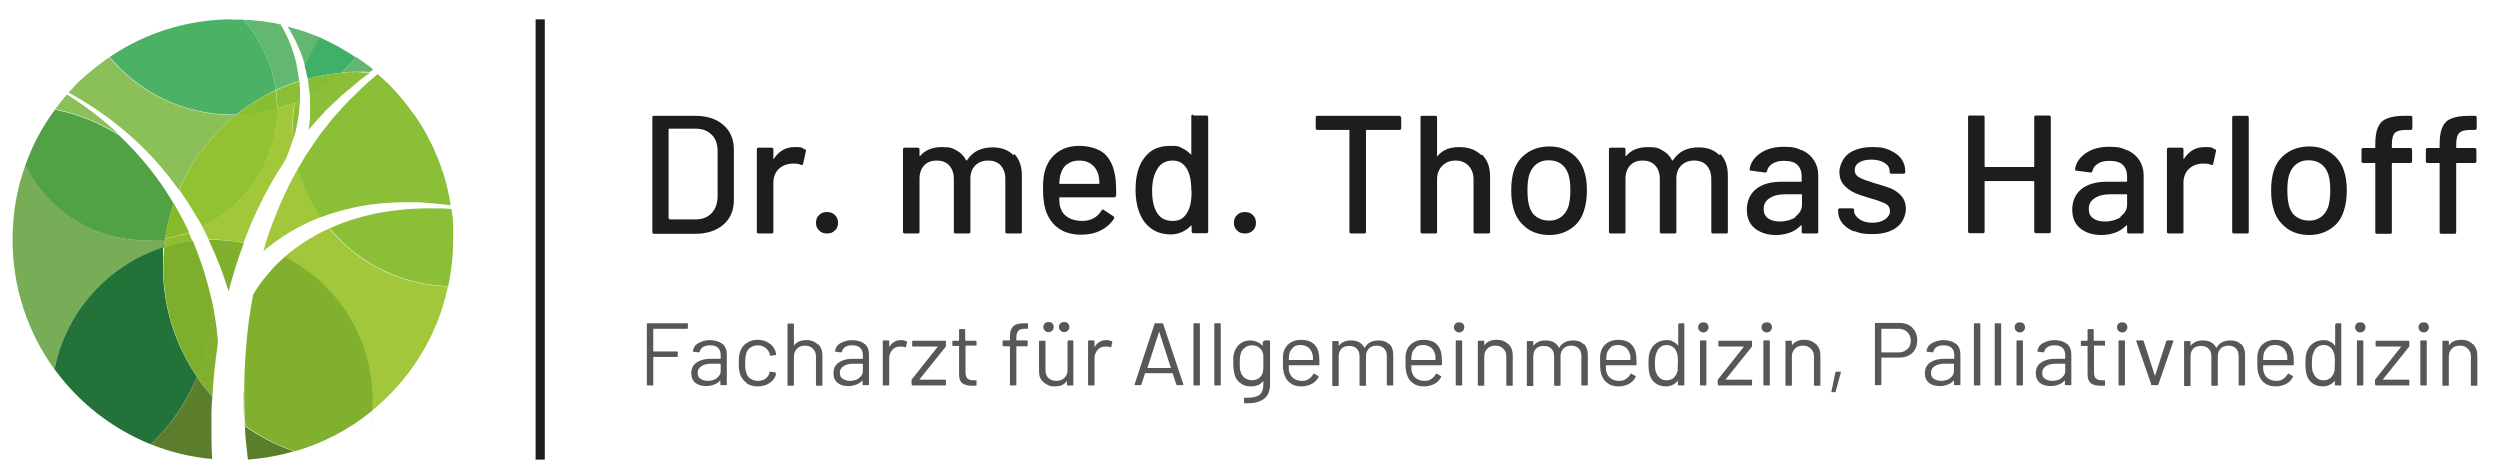 <?xml version="1.0" encoding="UTF-8"?>
<svg id="Ebene_1" xmlns="http://www.w3.org/2000/svg" version="1.1" xmlns:xlink="http://www.w3.org/1999/xlink" viewBox="0 0 815.9 155.5">
  <!-- Generator: Adobe Illustrator 29.1.0, SVG Export Plug-In . SVG Version: 2.1.0 Build 142)  -->
  <defs>
    <style>
      .st0 {
        stroke: #1d1d1b;
        stroke-width: 3px;
      }

      .st0, .st1 {
        fill: none;
      }

      .st2 {
        fill: #8ebd31;
      }

      .st3 {
        fill: #76bf89;
      }

      .st4 {
        fill: #8cbf38;
      }

      .st5 {
        fill: #a8d092;
      }

      .st6 {
        fill: #50a244;
      }

      .st7 {
        fill: #4bb164;
      }

      .st8 {
        fill: #1d1d1b;
      }

      .st9 {
        fill: #63b770;
      }

      .st10 {
        fill: #40af68;
      }

      .st11 {
        fill: #a2c73b;
      }

      .st12 {
        fill: #89be33;
      }

      .st13 {
        fill: #7daf2d;
      }

      .st14 {
        fill: #86bd34;
      }

      .st15 {
        fill: #77ad56;
      }

      .st16 {
        fill: #5c7d2c;
      }

      .st17 {
        fill: #575756;
      }

      .st18 {
        fill: #86ba2b;
      }

      .st19 {
        fill: #92c131;
      }

      .st20 {
        fill: #80b02e;
      }

      .st21 {
        fill: #8bc059;
      }

      .st22 {
        fill: #237239;
      }

      .st23 {
        clip-path: url(#clippath);
      }
    </style>
    <clipPath id="clippath">
      <rect class="st1" x="4.1" y="6.3" width="806.5" height="143.7"/>
    </clipPath>
  </defs>
  <g class="st23">
    <g>
      <path class="st8" d="M212.9,75.7v-37.4c0-.4.2-.5.6-.5h13.4c3.9,0,6.9,1,9.2,3,2.3,2,3.4,4.7,3.4,8v16.5c0,3.3-1.1,6-3.4,8-2.3,2-5.4,3-9.2,3h-13.4c-.4,0-.6-.2-.6-.5ZM218.4,71.6h8.7c2.1,0,3.9-.7,5.1-2,1.3-1.3,1.9-3.1,2-5.3v-15c0-2.2-.6-4-1.9-5.3-1.3-1.3-3-2-5.2-2h-8.7c-.1,0-.2,0-.2.2v28.9c0,.1,0,.2.2.2Z"/>
      <path class="st8" d="M262.7,48.7c.3.1.4.3.3.7l-.9,4.1c0,.3-.3.4-.7.3-.6-.3-1.4-.4-2.2-.4h-.8c-1.7.1-3.2.7-4.3,1.8-1.1,1.1-1.7,2.6-1.7,4.4v16.1c0,.4-.2.5-.6.5h-4.2c-.4,0-.6-.2-.6-.5v-26.9c0-.4.2-.6.6-.6h4.2c.4,0,.6.2.6.6v2.9c0,.1,0,.2,0,.2,0,0,.1,0,.1,0,1.7-2.6,3.9-3.9,6.8-3.9s2.3.2,3.2.7Z"/>
      <path class="st8" d="M267.3,75.2c-.7-.7-1-1.5-1-2.5s.3-1.9,1-2.5c.7-.7,1.5-1,2.6-1s1.9.3,2.6,1c.7.7,1,1.5,1,2.5s-.3,1.9-1,2.5c-.7.7-1.5,1-2.6,1s-1.9-.3-2.6-1Z"/>
      <path class="st8" d="M331.1,50.3c1.6,1.7,2.4,4,2.4,7v18.4c0,.4-.2.5-.6.5h-4.2c-.4,0-.6-.2-.6-.5v-17.3c0-1.8-.5-3.3-1.5-4.4-1-1.1-2.4-1.6-4.1-1.6s-3.1.5-4.2,1.6c-1.1,1.1-1.6,2.5-1.6,4.3v17.4c0,.4-.2.5-.6.5h-4.2c-.4,0-.6-.2-.6-.5v-17.3c0-1.8-.5-3.3-1.5-4.4-1-1.1-2.4-1.6-4.1-1.6s-3.1.5-4.1,1.6c-1,1.1-1.5,2.5-1.5,4.3v17.4c0,.4-.2.5-.6.5h-4.2c-.4,0-.6-.2-.6-.5v-26.9c0-.4.2-.6.6-.6h4.2c.4,0,.6.2.6.6v1.9c0,0,0,.1,0,.2,0,0,.1,0,.2,0,1.6-1.9,4-2.9,7.1-2.9s3.5.4,4.8,1.1c1.3.7,2.4,1.8,3.1,3.2.1.1.2.1.3,0,.9-1.4,2.1-2.5,3.5-3.2,1.5-.7,3.1-1,4.9-1,2.8,0,5,.8,6.7,2.5Z"/>
      <path class="st8" d="M364.2,63.8c0,.4-.2.6-.6.6h-17.7c-.1,0-.2,0-.2.2,0,1.2.1,2.2.3,2.9.4,1.5,1.2,2.6,2.5,3.4,1.2.8,2.8,1.2,4.7,1.2,2.7,0,4.9-1.1,6.3-3.4.2-.4.4-.4.7-.2l3.2,2.1c.3.2.3.5.2.7-1,1.6-2.5,3-4.4,3.9-1.9,1-4.1,1.4-6.5,1.4s-5-.6-6.8-1.8c-1.9-1.2-3.2-2.8-4.2-5-.9-2.2-1.3-4.8-1.3-7.9s.2-4.7.6-6.1c.7-2.5,2-4.5,4-6,2-1.5,4.4-2.2,7.3-2.2s6.5.9,8.4,2.8c1.9,1.9,3,4.6,3.4,8.2.1,1.5.2,3.2.2,5.1ZM348.3,53.5c-1,.8-1.7,1.8-2.1,3.2-.3.8-.4,1.8-.5,3.1,0,.1,0,.2.2.2h12.7c.1,0,.2,0,.2-.2,0-1.2-.2-2.1-.3-2.7-.4-1.4-1.1-2.6-2.2-3.4-1.1-.9-2.5-1.3-4.1-1.3s-2.9.4-3.9,1.2Z"/>
      <path class="st8" d="M389.5,37.7h4.2c.4,0,.6.2.6.5v37.4c0,.4-.2.5-.6.5h-4.2c-.4,0-.6-.2-.6-.5v-1.8c0,0,0-.1,0-.2,0,0-.1,0-.2,0-.8.9-1.8,1.6-2.9,2.1s-2.3.8-3.6.8c-2.7,0-4.9-.7-6.6-2-1.8-1.3-3-3.1-3.9-5.5-.7-1.9-1.1-4.3-1.1-7s.3-4.8.9-6.7c.8-2.4,2.1-4.3,3.8-5.7,1.8-1.4,4.1-2,6.8-2s2.5.2,3.6.7c1.1.5,2.1,1.2,2.9,2.1,0,0,.1,0,.2,0,0,0,0,0,0-.2v-12.3c0-.4.2-.5.6-.5ZM388.8,62.2c0-3.1-.5-5.4-1.4-7-1.1-1.9-2.6-2.8-4.7-2.8s-3.9.9-4.9,2.6c-1.2,1.8-1.8,4.3-1.8,7.3s.5,5.1,1.4,6.8c1.1,2,2.8,3,5.3,3s3.8-1,4.9-3c.9-1.5,1.3-3.8,1.3-6.9Z"/>
      <path class="st8" d="M403.7,75.2c-.7-.7-1-1.5-1-2.5s.3-1.9,1-2.5c.7-.7,1.5-1,2.6-1s1.9.3,2.6,1c.7.7,1,1.5,1,2.5s-.3,1.9-1,2.5c-.7.7-1.5,1-2.6,1s-1.9-.3-2.6-1Z"/>
      <path class="st8" d="M457.3,38.3v3.5c0,.4-.2.6-.6.6h-10.7c-.1,0-.2,0-.2.2v33.1c0,.4-.2.5-.6.5h-4.2c-.4,0-.6-.2-.6-.5v-33.1c0-.1,0-.2-.2-.2h-10.2c-.4,0-.6-.2-.6-.6v-3.5c0-.4.2-.5.6-.5h26.6c.4,0,.6.2.6.5Z"/>
      <path class="st8" d="M483.6,50.4c1.8,1.7,2.7,4.1,2.7,7.1v18.2c0,.4-.2.5-.6.5h-4.2c-.4,0-.6-.2-.6-.5v-17.1c0-1.8-.5-3.3-1.6-4.5-1.1-1.1-2.5-1.7-4.3-1.7s-3.2.6-4.3,1.7c-1.1,1.1-1.7,2.6-1.7,4.4v17.2c0,.4-.2.5-.6.5h-4.2c-.4,0-.6-.2-.6-.5v-37.4c0-.4.2-.5.6-.5h4.2c.4,0,.6.2.6.5v12.5c0,0,0,.1,0,.2,0,0,.1,0,.1,0,1.6-2,3.9-3,7.1-3s5.4.9,7.2,2.6Z"/>
      <path class="st8" d="M498.5,74.6c-2-1.4-3.5-3.3-4.3-5.7-.7-2-1-4.2-1-6.7s.3-4.8.9-6.6c.8-2.4,2.2-4.3,4.3-5.7,2-1.4,4.5-2.1,7.3-2.1s5,.7,7,2.1c2,1.4,3.4,3.3,4.2,5.6.7,1.9,1,4.1,1,6.6s-.3,4.8-1,6.8c-.8,2.5-2.2,4.4-4.2,5.7-2,1.4-4.4,2.1-7.1,2.1s-5.1-.7-7.2-2.1ZM509.5,70.8c1.1-.8,1.9-2,2.4-3.5.4-1.4.6-3.1.6-5.2s-.2-3.8-.6-5.1c-.5-1.5-1.3-2.7-2.4-3.5-1.1-.8-2.5-1.2-4.1-1.2s-2.8.4-3.9,1.2c-1.1.8-1.9,2-2.4,3.5-.4,1.3-.6,3-.6,5.1s.2,3.9.6,5.2c.4,1.5,1.2,2.7,2.4,3.5,1.1.8,2.5,1.2,4.1,1.2s2.8-.4,3.9-1.2Z"/>
      <path class="st8" d="M561.5,50.3c1.6,1.7,2.4,4,2.4,7v18.4c0,.4-.2.5-.6.5h-4.2c-.4,0-.6-.2-.6-.5v-17.3c0-1.8-.5-3.3-1.5-4.4-1-1.1-2.4-1.6-4.1-1.6s-3.1.5-4.2,1.6c-1.1,1.1-1.6,2.5-1.6,4.3v17.4c0,.4-.2.5-.6.5h-4.2c-.4,0-.6-.2-.6-.5v-17.3c0-1.8-.5-3.3-1.5-4.4-1-1.1-2.4-1.6-4.1-1.6s-3.1.5-4.1,1.6c-1,1.1-1.5,2.5-1.5,4.3v17.4c0,.4-.2.5-.6.5h-4.2c-.4,0-.6-.2-.6-.5v-26.9c0-.4.2-.6.6-.6h4.2c.4,0,.6.2.6.6v1.9c0,0,0,.1,0,.2,0,0,.1,0,.2,0,1.6-1.9,4-2.9,7.1-2.9s3.5.4,4.8,1.1c1.3.7,2.4,1.8,3.1,3.2.1.1.2.1.3,0,.9-1.4,2.1-2.5,3.5-3.2,1.5-.7,3.1-1,4.9-1,2.8,0,5,.8,6.7,2.5Z"/>
      <path class="st8" d="M588.1,49c1.7.8,3,1.9,3.9,3.3.9,1.4,1.4,3,1.4,4.8v18.6c0,.4-.2.5-.6.5h-4.2c-.4,0-.6-.2-.6-.5v-2c0-.2,0-.2-.3-.1-1,1-2.1,1.8-3.5,2.3s-2.9.8-4.6.8c-2.7,0-5-.7-6.8-2.1-1.8-1.4-2.7-3.5-2.7-6.2s1-5.1,3-6.7c2-1.6,4.8-2.4,8.5-2.4h6.2c.1,0,.2,0,.2-.2v-1.5c0-1.6-.5-2.9-1.4-3.8-.9-.9-2.4-1.3-4.3-1.3s-2.8.3-3.8.9-1.6,1.4-1.8,2.4c-.1.4-.3.5-.7.5l-4.5-.6c-.4,0-.5-.2-.5-.4.3-2.2,1.5-3.9,3.5-5.3,2-1.4,4.6-2.1,7.7-2.1s4.2.4,5.9,1.2ZM585.9,70.7c1.4-1,2.2-2.3,2.2-3.9v-3.2c0-.1,0-.2-.2-.2h-5.2c-2.2,0-3.9.4-5.2,1.3-1.3.8-1.9,2-1.9,3.5s.5,2.4,1.5,3.1c1,.7,2.3,1,3.9,1s3.7-.5,5.1-1.5Z"/>
      <path class="st8" d="M605.2,75.6c-1.7-.7-3-1.6-3.9-2.7-.9-1.2-1.4-2.4-1.4-3.8v-.6c0-.4.2-.5.6-.5h4c.4,0,.6.2.6.5v.3c0,1,.6,1.9,1.7,2.7,1.1.8,2.6,1.2,4.3,1.2s3-.4,4.1-1.1c1-.7,1.6-1.6,1.6-2.7s-.5-1.9-1.4-2.4c-1-.5-2.5-1.1-4.7-1.7-2.1-.6-3.9-1.2-5.3-1.8-1.4-.6-2.6-1.5-3.6-2.6-1-1.1-1.5-2.6-1.5-4.3s1-4.4,2.9-5.9c1.9-1.4,4.5-2.2,7.8-2.2s4,.3,5.7,1c1.6.7,2.9,1.6,3.8,2.8.9,1.2,1.3,2.6,1.3,4.1v.2c0,.4-.2.6-.6.6h-3.9c-.4,0-.6-.2-.6-.6v-.2c0-1.1-.5-2-1.6-2.7s-2.5-1.1-4.3-1.1-3,.3-4,.9c-1,.6-1.5,1.5-1.5,2.5s.5,1.9,1.5,2.4c1,.6,2.6,1.1,4.7,1.8,2.1.6,3.9,1.2,5.4,1.7,1.4.6,2.6,1.4,3.6,2.5,1,1.1,1.5,2.6,1.5,4.4s-1,4.5-3,5.9c-2,1.5-4.6,2.2-7.9,2.2s-4.2-.3-5.9-1Z"/>
      <path class="st8" d="M664.5,37.7h4.2c.4,0,.6.2.6.5v37.4c0,.4-.2.5-.6.5h-4.2c-.4,0-.6-.2-.6-.5v-16.3c0-.1,0-.2-.2-.2h-15.8c-.1,0-.2,0-.2.2v16.3c0,.4-.2.5-.6.5h-4.2c-.4,0-.6-.2-.6-.5v-37.4c0-.4.2-.5.6-.5h4.2c.4,0,.6.2.6.5v16.1c0,.1,0,.2.2.2h15.8c.1,0,.2,0,.2-.2v-16.1c0-.4.2-.5.6-.5Z"/>
      <path class="st8" d="M694.3,49c1.7.8,3,1.9,3.9,3.3.9,1.4,1.4,3,1.4,4.8v18.6c0,.4-.2.5-.6.5h-4.2c-.4,0-.6-.2-.6-.5v-2c0-.2,0-.2-.3-.1-1,1-2.1,1.8-3.5,2.3s-2.9.8-4.6.8c-2.7,0-5-.7-6.8-2.1-1.8-1.4-2.7-3.5-2.7-6.2s1-5.1,3-6.7c2-1.6,4.8-2.4,8.5-2.4h6.2c.1,0,.2,0,.2-.2v-1.5c0-1.6-.5-2.9-1.4-3.8-.9-.9-2.4-1.3-4.3-1.3s-2.8.3-3.8.9-1.6,1.4-1.8,2.4c-.1.4-.3.5-.7.5l-4.5-.6c-.4,0-.5-.2-.5-.4.3-2.2,1.5-3.9,3.5-5.3,2-1.4,4.6-2.1,7.7-2.1s4.2.4,5.9,1.2ZM692,70.7c1.4-1,2.2-2.3,2.2-3.9v-3.2c0-.1,0-.2-.2-.2h-5.2c-2.2,0-3.9.4-5.2,1.3-1.3.8-1.9,2-1.9,3.5s.5,2.4,1.5,3.1c1,.7,2.3,1,3.9,1s3.7-.5,5.1-1.5Z"/>
      <path class="st8" d="M722.9,48.7c.3.1.4.3.3.7l-.9,4.1c0,.3-.3.4-.7.3-.6-.3-1.4-.4-2.2-.4h-.8c-1.7.1-3.2.7-4.3,1.8-1.1,1.1-1.7,2.6-1.7,4.4v16.1c0,.4-.2.5-.6.5h-4.2c-.4,0-.6-.2-.6-.5v-26.9c0-.4.2-.6.6-.6h4.2c.4,0,.6.2.6.6v2.9c0,.1,0,.2,0,.2,0,0,.1,0,.1,0,1.7-2.6,3.9-3.9,6.8-3.9s2.3.2,3.2.7Z"/>
      <path class="st8" d="M728.5,75.7v-37.4c0-.4.2-.5.6-.5h4.2c.4,0,.6.2.6.5v37.4c0,.4-.2.5-.6.5h-4.2c-.4,0-.6-.2-.6-.5Z"/>
      <path class="st8" d="M746.5,74.6c-2-1.4-3.5-3.3-4.3-5.7-.7-2-1-4.2-1-6.7s.3-4.8.9-6.6c.8-2.4,2.2-4.3,4.3-5.7,2-1.4,4.5-2.1,7.3-2.1s5,.7,7,2.1c2,1.4,3.4,3.3,4.2,5.6.7,1.9,1,4.1,1,6.6s-.3,4.8-1,6.8c-.8,2.5-2.2,4.4-4.2,5.7-2,1.4-4.4,2.1-7.1,2.1s-5.1-.7-7.2-2.1ZM757.5,70.8c1.1-.8,1.9-2,2.4-3.5.4-1.4.6-3.1.6-5.2s-.2-3.8-.6-5.1c-.5-1.5-1.3-2.7-2.4-3.5-1.1-.8-2.5-1.2-4.1-1.2s-2.8.4-3.9,1.2c-1.1.8-1.9,2-2.4,3.5-.4,1.3-.6,3-.6,5.1s.2,3.9.6,5.2c.4,1.5,1.2,2.7,2.4,3.5,1.1.8,2.5,1.2,4.1,1.2s2.8-.4,3.9-1.2Z"/>
      <path class="st8" d="M781.6,43.4c-.7.7-1,2-1,4v.7c0,.1,0,.2.2.2h5.8c.4,0,.6.2.6.6v3.7c0,.4-.2.6-.6.6h-5.8c-.1,0-.2,0-.2.2v22.4c0,.4-.2.5-.6.5h-4.2c-.4,0-.6-.2-.6-.5v-22.4c0-.1,0-.2-.2-.2h-3.7c-.4,0-.6-.2-.6-.6v-3.7c0-.4.2-.6.6-.6h3.7c.1,0,.2,0,.2-.2v-1c0-2.4.3-4.3.9-5.6.6-1.3,1.5-2.3,2.9-2.8,1.4-.6,3.3-.9,5.8-.9h1.9c.4,0,.6.2.6.5v3.5c0,.4-.2.6-.6.6h-1.3c-1.9,0-3.1.3-3.8,1Z"/>
      <path class="st8" d="M802.6,43.4c-.7.7-1,2-1,4v.7c0,.1,0,.2.2.2h5.8c.4,0,.6.2.6.6v3.7c0,.4-.2.6-.6.6h-5.8c-.1,0-.2,0-.2.2v22.4c0,.4-.2.5-.6.5h-4.2c-.4,0-.6-.2-.6-.5v-22.4c0-.1,0-.2-.2-.2h-3.7c-.4,0-.6-.2-.6-.6v-3.7c0-.4.2-.6.6-.6h3.7c.1,0,.2,0,.2-.2v-1c0-2.4.3-4.3.9-5.6.6-1.3,1.5-2.3,2.9-2.8,1.4-.6,3.3-.9,5.8-.9h1.9c.4,0,.6.2.6.5v3.5c0,.4-.2.6-.6.6h-1.3c-1.9,0-3.1.3-3.8,1Z"/>
    </g>
    <g>
      <path class="st17" d="M224.2,107.3h-10.9c0,0-.1,0-.1.1v7.2c0,0,0,.1.1.1h7.6c.2,0,.3,0,.3.3v1.2c0,.2,0,.3-.3.3h-7.6c0,0-.1,0-.1.1v8.9c0,.2,0,.3-.3.3h-1.5c-.2,0-.3,0-.3-.3v-19.7c0-.2,0-.3.3-.3h12.8c.2,0,.3,0,.3.3v1.2c0,.2,0,.3-.3.3Z"/>
      <path class="st17" d="M235.8,112.2c1,.9,1.4,2.1,1.4,3.5v9.7c0,.2,0,.3-.3.3h-1.5c-.2,0-.3,0-.3-.3v-1.2s0,0,0,0c0,0,0,0-.1,0-.5.6-1.1,1-1.9,1.3-.8.3-1.7.5-2.6.5-1.4,0-2.6-.3-3.5-1-.9-.7-1.4-1.8-1.4-3.2s.5-2.6,1.6-3.4,2.6-1.3,4.5-1.3h3.4c0,0,.1,0,.1-.1v-1.1c0-1-.3-1.8-.8-2.3-.6-.6-1.4-.9-2.6-.9s-1.7.2-2.3.5c-.6.4-1,.9-1.1,1.5,0,.2-.2.3-.4.3l-1.6-.2c-.2,0-.3-.1-.3-.2.2-1.1.7-2,1.8-2.6s2.3-1,3.8-1,3.1.4,4.1,1.3ZM233.9,123.4c.8-.6,1.3-1.3,1.3-2.3v-2.3c0,0,0-.1-.1-.1h-3.1c-1.3,0-2.3.3-3.1.8-.8.5-1.2,1.2-1.2,2.2s.3,1.5.9,1.9c.6.4,1.4.7,2.4.7s2.2-.3,3-.9Z"/>
      <path class="st17" d="M243.6,124.9c-1-.7-1.7-1.7-2.1-2.9-.3-.9-.4-2-.4-3.6s.1-2.6.4-3.5c.4-1.2,1-2.2,2.1-2.9,1-.7,2.2-1.1,3.7-1.1s2.7.4,3.7,1.1c1.1.7,1.7,1.6,2.1,2.7,0,.3.2.6.2.9h0c0,.2,0,.3-.3.3l-1.5.2h0c-.1,0-.2,0-.3-.3v-.4c-.3-.7-.7-1.4-1.4-1.9-.7-.5-1.5-.8-2.5-.8s-1.8.3-2.5.8c-.7.5-1.1,1.2-1.3,2-.2.7-.3,1.7-.3,2.9s0,2.3.3,3c.2.9.6,1.6,1.3,2.1.7.5,1.5.8,2.5.8s1.8-.2,2.5-.7c.7-.5,1.1-1.1,1.3-1.9h0c0-.1,0-.2,0-.2,0-.2.1-.3.4-.2l1.4.2c.2,0,.3.1.3.3v.6c-.4,1.1-1.1,2-2.2,2.7-1.1.7-2.3,1-3.8,1s-2.6-.4-3.7-1.1Z"/>
      <path class="st17" d="M267,112.3c.9.9,1.4,2.1,1.4,3.7v9.6c0,.2,0,.3-.3.3h-1.5c-.2,0-.3,0-.3-.3v-9.2c0-1.1-.3-1.9-1-2.6-.7-.7-1.5-1-2.6-1s-2,.3-2.6,1-1,1.5-1,2.6v9.2c0,.2,0,.3-.3.3h-1.5c-.2,0-.3,0-.3-.3v-19.7c0-.2,0-.3.3-.3h1.5c.2,0,.3,0,.3.3v6.9s0,0,0,0c0,0,0,0,0,0,.9-1.2,2.2-1.8,4-1.8s2.8.5,3.8,1.4Z"/>
      <path class="st17" d="M282.2,112.2c1,.9,1.4,2.1,1.4,3.5v9.7c0,.2,0,.3-.3.3h-1.5c-.2,0-.3,0-.3-.3v-1.2s0,0,0,0c0,0,0,0-.1,0-.5.6-1.1,1-1.9,1.3-.8.3-1.7.5-2.6.5-1.4,0-2.6-.3-3.5-1-.9-.7-1.4-1.8-1.4-3.2s.5-2.6,1.6-3.4,2.6-1.3,4.5-1.3h3.4c0,0,.1,0,.1-.1v-1.1c0-1-.3-1.8-.8-2.3-.6-.6-1.4-.9-2.6-.9s-1.7.2-2.3.5c-.6.4-1,.9-1.1,1.5,0,.2-.2.3-.4.3l-1.6-.2c-.2,0-.3-.1-.3-.2.2-1.1.7-2,1.8-2.6s2.3-1,3.8-1,3.1.4,4.1,1.3ZM280.3,123.4c.8-.6,1.3-1.3,1.3-2.3v-2.3c0,0,0-.1-.1-.1h-3.1c-1.3,0-2.3.3-3.1.8-.8.5-1.2,1.2-1.2,2.2s.3,1.5.9,1.9c.6.4,1.4.7,2.4.7s2.2-.3,3-.9Z"/>
      <path class="st17" d="M295.8,111.3c.2,0,.2.2.2.4l-.3,1.4c0,.2-.2.3-.4.2-.3-.1-.7-.2-1.2-.2h-.4c-1,0-1.9.4-2.5,1.1s-1,1.6-1,2.7v8.6c0,.2,0,.3-.3.3h-1.5c-.2,0-.3,0-.3-.3v-14.1c0-.2,0-.3.3-.3h1.5c.2,0,.3,0,.3.3v1.8c0,0,0,0,0,.1,0,0,0,0,0,0,.4-.7.9-1.3,1.6-1.7.6-.4,1.4-.6,2.2-.6s1.2.1,1.7.4Z"/>
      <path class="st17" d="M297.5,125.5v-1.4c0-.1,0-.3.1-.3l8.4-10.6s0,0,0-.1c0,0,0,0,0,0h-8c-.2,0-.3,0-.3-.3v-1.3c0-.2,0-.3.3-.3h10.4c.2,0,.3,0,.3.3v1.4c0,.1,0,.3-.1.3l-8.5,10.6s0,0,0,.1c0,0,0,0,0,0h8.3c.2,0,.3,0,.3.3v1.3c0,.2,0,.3-.3.3h-10.5c-.2,0-.3,0-.3-.3Z"/>
      <path class="st17" d="M318.5,112.8h-3.3c0,0-.1,0-.1.1v8.6c0,.9.2,1.6.6,2,.4.4,1.1.6,2,.6h.7c.2,0,.3,0,.3.3v1.2c0,.2,0,.3-.3.3-.2,0-.6,0-1.1,0-1.4,0-2.5-.3-3.2-.8-.7-.5-1.1-1.5-1.1-2.9v-9.2c0,0,0-.1-.1-.1h-1.8c-.2,0-.3,0-.3-.3v-1.1c0-.2,0-.3.3-.3h1.8c0,0,.1,0,.1-.1v-3.4c0-.2,0-.3.3-.3h1.4c.2,0,.3,0,.3.3v3.4c0,0,0,.1.1.1h3.3c.2,0,.3,0,.3.3v1.1c0,.2,0,.3-.3.3Z"/>
      <path class="st17" d="M332.3,108c-.4.5-.6,1.3-.6,2.4v.6c0,0,0,.1.1.1h3.3c.2,0,.3,0,.3.3v1.3c0,.2,0,.3-.3.3h-3.3c0,0-.1,0-.1.1v12.4c0,.2,0,.3-.3.3h-1.5c-.2,0-.3,0-.3-.3v-12.4c0,0,0-.1-.1-.1h-2c-.2,0-.3,0-.3-.3v-1.3c0-.2,0-.3.3-.3h2c0,0,.1,0,.1-.1v-.7c0-1.2.1-2.1.4-2.8.3-.7.8-1.2,1.4-1.5.7-.3,1.6-.5,2.9-.5h.9c.2,0,.3,0,.3.3v1.2c0,.2,0,.3-.3.3h-.7c-1.1,0-1.8.2-2.2.7Z"/>
      <path class="st17" d="M348.5,111.1h1.5c.2,0,.3,0,.3.3v14.1c0,.2,0,.3-.3.3h-1.5c-.2,0-.3,0-.3-.3v-1.2s0,0,0,0c0,0,0,0,0,0-.8,1.2-2.1,1.8-3.9,1.8s-1.8-.2-2.6-.6c-.8-.4-1.4-.9-1.9-1.6-.5-.7-.7-1.6-.7-2.6v-9.8c0-.2,0-.3.3-.3h1.5c.2,0,.3,0,.3.3v9.2c0,1.1.3,2,.9,2.6s1.5,1,2.6,1,2-.3,2.7-1,1-1.5,1-2.6v-9.2c0-.2,0-.3.3-.3ZM341,107.9c-.3-.3-.5-.7-.5-1.2s.2-.9.5-1.2.7-.4,1.2-.4.9.1,1.2.4c.3.3.5.7.5,1.2s-.2.9-.5,1.2c-.3.3-.7.5-1.2.5s-.9-.2-1.2-.5ZM346.1,107.9c-.3-.3-.5-.7-.5-1.2s.2-.9.5-1.2.7-.4,1.2-.4.9.1,1.2.4.5.7.5,1.2-.2.9-.5,1.2c-.3.3-.7.5-1.2.5s-.9-.2-1.2-.5Z"/>
      <path class="st17" d="M362.8,111.3c.2,0,.2.2.2.4l-.3,1.4c0,.2-.2.3-.4.2-.3-.1-.7-.2-1.2-.2h-.4c-1,0-1.9.4-2.5,1.1s-1,1.6-1,2.7v8.6c0,.2,0,.3-.3.3h-1.5c-.2,0-.3,0-.3-.3v-14.1c0-.2,0-.3.3-.3h1.5c.2,0,.3,0,.3.3v1.8c0,0,0,0,0,.1,0,0,0,0,0,0,.4-.7.9-1.3,1.6-1.7.6-.4,1.4-.6,2.2-.6s1.2.1,1.7.4Z"/>
      <path class="st17" d="M383.9,125.5l-1.2-3.7c0,0,0,0-.1,0h-8.8c0,0,0,0-.1,0l-1.2,3.7c0,.2-.2.2-.4.2h-1.6c-.2,0-.3-.1-.2-.3l6.5-19.7c0-.2.2-.2.4-.2h2c.2,0,.3,0,.4.2l6.6,19.7h0c0,.3,0,.3-.3.3h-1.6c-.2,0-.3,0-.4-.2ZM374.3,120.1s0,0,.1,0h7.6s0,0,.1,0c0,0,0,0,0-.1l-3.8-11.8s0,0,0,0,0,0,0,0l-3.8,11.8s0,0,0,.1Z"/>
      <path class="st17" d="M389.5,125.5v-19.7c0-.2,0-.3.3-.3h1.5c.2,0,.3,0,.3.3v19.7c0,.2,0,.3-.3.3h-1.5c-.2,0-.3,0-.3-.3Z"/>
      <path class="st17" d="M396.3,125.5v-19.7c0-.2,0-.3.3-.3h1.5c.2,0,.3,0,.3.3v19.7c0,.2,0,.3-.3.3h-1.5c-.2,0-.3,0-.3-.3Z"/>
      <path class="st17" d="M412.7,111.1h1.5c.2,0,.3,0,.3.3v13.9c0,2.2-.6,3.8-1.9,4.8-1.3,1-3,1.5-5.3,1.5s-.8,0-1,0c-.2,0-.3-.1-.3-.3v-1.3c0,0,0-.2.1-.2,0,0,.1,0,.2,0h.8c1.8,0,3.2-.3,4-1,.8-.7,1.2-1.8,1.2-3.3v-1.1s0,0,0,0c0,0,0,0-.1,0-.9,1.2-2.2,1.7-3.9,1.7s-2.4-.3-3.4-1c-1-.7-1.7-1.6-2-2.9-.2-.8-.4-2-.4-3.5s0-1.6,0-2.1c0-.6.2-1.1.3-1.6.4-1.2,1-2.1,1.9-2.8.9-.7,2-1.1,3.3-1.1s3.1.6,4,1.7c0,0,0,0,.1,0,0,0,0,0,0,0v-1.1c0-.2,0-.3.3-.3ZM412.3,120.3c0-.4,0-1,0-1.9s0-1.6,0-2c0-.3,0-.7-.1-.9-.2-.8-.5-1.5-1.2-2-.6-.5-1.4-.8-2.4-.8s-1.7.3-2.4.8c-.6.5-1.1,1.2-1.3,2-.2.6-.3,1.6-.3,2.9s0,2.4.3,2.9c.2.8.6,1.5,1.3,2,.7.5,1.5.8,2.4.8s1.8-.3,2.4-.8c.6-.5,1-1.2,1.2-2,0-.3,0-.6.1-1.1Z"/>
      <path class="st17" d="M430.6,118v.9c0,.2,0,.3-.3.3h-9.6c0,0-.1,0-.1.1,0,1.1,0,1.8.2,2.1.2.9.7,1.6,1.4,2.1.7.5,1.6.8,2.7.8s1.6-.2,2.2-.6c.6-.4,1.1-.9,1.5-1.6.1-.2.3-.2.4-.1l1.2.7c.2,0,.2.2.1.4-.5.9-1.2,1.7-2.2,2.2-1,.5-2.1.8-3.4.8-1.4,0-2.6-.3-3.5-1-.9-.6-1.6-1.5-2-2.7-.4-.9-.5-2.3-.5-4s0-1.5,0-2c0-.5.1-1,.2-1.4.3-1.3,1-2.3,2-3s2.2-1.1,3.7-1.1,3.2.4,4.1,1.3c1,.9,1.6,2.1,1.8,3.8,0,.5.1,1.2.1,2ZM422.1,113.4c-.6.5-1.1,1.2-1.3,2-.1.4-.2,1.1-.2,2,0,0,0,.1.1.1h7.7c0,0,.1,0,.1-.1,0-.9,0-1.5-.2-1.9-.2-.9-.7-1.6-1.3-2.1-.7-.5-1.5-.8-2.5-.8s-1.8.2-2.4.7Z"/>
      <path class="st17" d="M453.4,112.2c.9.9,1.3,2.1,1.3,3.6v9.7c0,.2,0,.3-.3.3h-1.5c-.2,0-.3,0-.3-.3v-9.3c0-1.1-.3-1.9-.9-2.5-.6-.6-1.4-.9-2.4-.9s-1.9.3-2.5.9c-.6.6-1,1.5-1,2.5v9.4c0,.2,0,.3-.3.3h-1.5c-.2,0-.3,0-.3-.3v-9.3c0-1.1-.3-1.9-.9-2.5-.6-.6-1.4-.9-2.5-.9s-1.9.3-2.5.9c-.6.6-.9,1.5-.9,2.5v9.4c0,.2,0,.3-.3.3h-1.5c-.2,0-.3,0-.3-.3v-14.1c0-.2,0-.3.3-.3h1.5c.2,0,.3,0,.3.3v1.2s0,0,0,0c0,0,0,0,.1,0,.4-.6,1-1,1.7-1.3.7-.3,1.4-.4,2.3-.4s1.9.2,2.6.6c.7.4,1.3,1,1.7,1.8,0,0,0,0,.1,0,.4-.8,1-1.4,1.8-1.8s1.7-.6,2.7-.6c1.5,0,2.6.4,3.5,1.3Z"/>
      <path class="st17" d="M470.6,118v.9c0,.2,0,.3-.3.3h-9.6c0,0-.1,0-.1.1,0,1.1,0,1.8.2,2.1.2.9.7,1.6,1.4,2.1.7.5,1.6.8,2.7.8s1.6-.2,2.2-.6c.6-.4,1.1-.9,1.5-1.6.1-.2.3-.2.4-.1l1.2.7c.2,0,.2.2.1.4-.5.9-1.2,1.7-2.2,2.2-1,.5-2.1.8-3.4.8-1.4,0-2.6-.3-3.5-1-.9-.6-1.6-1.5-2-2.7-.4-.9-.5-2.3-.5-4s0-1.5,0-2c0-.5.1-1,.2-1.4.3-1.3,1-2.3,2-3s2.2-1.1,3.7-1.1,3.2.4,4.1,1.3c1,.9,1.6,2.1,1.8,3.8,0,.5.1,1.2.1,2ZM462.1,113.4c-.6.5-1.1,1.2-1.3,2-.1.4-.2,1.1-.2,2,0,0,0,.1.1.1h7.7c0,0,.1,0,.1-.1,0-.9,0-1.5-.2-1.9-.2-.9-.7-1.6-1.3-2.1-.7-.5-1.5-.8-2.5-.8s-1.8.2-2.4.7Z"/>
      <path class="st17" d="M475,108c-.3-.3-.5-.7-.5-1.2s.2-.9.5-1.2c.3-.3.7-.4,1.2-.4s.9.1,1.2.4c.3.3.5.7.5,1.2s-.2.9-.5,1.2c-.3.3-.7.5-1.2.5s-.9-.2-1.2-.5ZM475.1,125.5v-14.1c0-.2,0-.3.3-.3h1.5c.2,0,.3,0,.3.3v14.1c0,.2,0,.3-.3.3h-1.5c-.2,0-.3,0-.3-.3Z"/>
      <path class="st17" d="M492.3,112.3c.9.9,1.4,2.1,1.4,3.7v9.6c0,.2,0,.3-.3.3h-1.5c-.2,0-.3,0-.3-.3v-9.2c0-1.1-.3-1.9-1-2.6-.7-.7-1.5-1-2.6-1s-2,.3-2.6,1c-.7.7-1,1.5-1,2.6v9.2c0,.2,0,.3-.3.3h-1.5c-.2,0-.3,0-.3-.3v-14.1c0-.2,0-.3.3-.3h1.5c.2,0,.3,0,.3.3v1.2s0,0,0,0c0,0,0,0,0,0,.9-1.2,2.2-1.8,4-1.8s2.8.5,3.8,1.4Z"/>
      <path class="st17" d="M516.9,112.2c.9.9,1.3,2.1,1.3,3.6v9.7c0,.2,0,.3-.3.3h-1.5c-.2,0-.3,0-.3-.3v-9.3c0-1.1-.3-1.9-.9-2.5-.6-.6-1.4-.9-2.4-.9s-1.9.3-2.5.9c-.6.6-1,1.5-1,2.5v9.4c0,.2,0,.3-.3.3h-1.5c-.2,0-.3,0-.3-.3v-9.3c0-1.1-.3-1.9-.9-2.5-.6-.6-1.4-.9-2.5-.9s-1.9.3-2.5.9c-.6.6-.9,1.5-.9,2.5v9.4c0,.2,0,.3-.3.3h-1.5c-.2,0-.3,0-.3-.3v-14.1c0-.2,0-.3.3-.3h1.5c.2,0,.3,0,.3.3v1.2s0,0,0,0c0,0,0,0,.1,0,.4-.6,1-1,1.7-1.3.7-.3,1.4-.4,2.3-.4s1.9.2,2.6.6c.7.4,1.3,1,1.7,1.8,0,0,0,0,.1,0,.4-.8,1-1.4,1.8-1.8s1.7-.6,2.7-.6c1.5,0,2.6.4,3.5,1.3Z"/>
      <path class="st17" d="M534.1,118v.9c0,.2,0,.3-.3.3h-9.6c0,0-.1,0-.1.1,0,1.1,0,1.8.2,2.1.2.9.7,1.6,1.4,2.1.7.5,1.6.8,2.7.8s1.6-.2,2.2-.6c.6-.4,1.1-.9,1.5-1.6.1-.2.3-.2.4-.1l1.2.7c.2,0,.2.2.1.4-.5.9-1.2,1.7-2.2,2.2-1,.5-2.1.8-3.4.8-1.4,0-2.6-.3-3.5-1-.9-.6-1.6-1.5-2-2.7-.4-.9-.5-2.3-.5-4s0-1.5,0-2c0-.5.1-1,.2-1.4.3-1.3,1-2.3,2-3s2.2-1.1,3.7-1.1,3.2.4,4.1,1.3c1,.9,1.6,2.1,1.8,3.8,0,.5.1,1.2.1,2ZM525.7,113.4c-.6.5-1.1,1.2-1.3,2-.1.4-.2,1.1-.2,2,0,0,0,.1.1.1h7.7c0,0,.1,0,.1-.1,0-.9,0-1.5-.2-1.9-.2-.9-.7-1.6-1.3-2.1-.7-.5-1.5-.8-2.5-.8s-1.8.2-2.4.7Z"/>
      <path class="st17" d="M547.9,105.5h1.5c.2,0,.3,0,.3.3v19.7c0,.2,0,.3-.3.3h-1.5c-.2,0-.3,0-.3-.3v-1.2s0,0,0,0,0,0-.1,0c-.4.6-1,1-1.6,1.3-.6.3-1.4.5-2.1.5-1.4,0-2.5-.3-3.5-1-.9-.7-1.6-1.6-1.9-2.8-.3-.9-.4-2.1-.4-3.7s.1-2.8.4-3.6c.4-1.2,1-2.2,2-2.9.9-.7,2.1-1.1,3.5-1.1s1.5.2,2.1.5c.7.3,1.2.7,1.6,1.3,0,0,0,0,.1,0s0,0,0,0v-6.8c0-.2,0-.3.3-.3ZM547.5,120.6c0-.5.1-1.2.1-2.2s0-1.7-.1-2.2c0-.5-.2-1-.4-1.4-.2-.7-.6-1.2-1.2-1.6-.5-.4-1.2-.6-1.9-.6s-1.5.2-2,.6c-.6.4-1,.9-1.2,1.5-.2.4-.4.9-.5,1.4-.1.5-.2,1.3-.2,2.2s0,1.6.1,2.1c0,.5.2,1,.4,1.4.2.7.7,1.2,1.3,1.7s1.3.6,2.1.6,1.4-.2,2-.6c.5-.4.9-.9,1.2-1.6.2-.4.3-.8.4-1.4Z"/>
      <path class="st17" d="M554.7,108c-.3-.3-.5-.7-.5-1.2s.2-.9.5-1.2c.3-.3.7-.4,1.2-.4s.9.1,1.2.4c.3.3.5.7.5,1.2s-.2.9-.5,1.2c-.3.3-.7.5-1.2.5s-.9-.2-1.2-.5ZM554.8,125.5v-14.1c0-.2,0-.3.3-.3h1.5c.2,0,.3,0,.3.3v14.1c0,.2,0,.3-.3.3h-1.5c-.2,0-.3,0-.3-.3Z"/>
      <path class="st17" d="M560.6,125.5v-1.4c0-.1,0-.3.1-.3l8.4-10.6s0,0,0-.1c0,0,0,0,0,0h-8c-.2,0-.3,0-.3-.3v-1.3c0-.2,0-.3.3-.3h10.4c.2,0,.3,0,.3.3v1.4c0,.1,0,.3-.1.3l-8.5,10.6s0,0,0,.1c0,0,0,0,0,0h8.3c.2,0,.3,0,.3.3v1.3c0,.2,0,.3-.3.3h-10.5c-.2,0-.3,0-.3-.3Z"/>
      <path class="st17" d="M575.4,108c-.3-.3-.5-.7-.5-1.2s.2-.9.5-1.2c.3-.3.7-.4,1.2-.4s.9.1,1.2.4c.3.3.5.7.5,1.2s-.2.9-.5,1.2c-.3.3-.7.5-1.2.5s-.9-.2-1.2-.5ZM575.5,125.5v-14.1c0-.2,0-.3.3-.3h1.5c.2,0,.3,0,.3.3v14.1c0,.2,0,.3-.3.3h-1.5c-.2,0-.3,0-.3-.3Z"/>
      <path class="st17" d="M592.7,112.3c.9.9,1.4,2.1,1.4,3.7v9.6c0,.2,0,.3-.3.3h-1.5c-.2,0-.3,0-.3-.3v-9.2c0-1.1-.3-1.9-1-2.6-.7-.7-1.5-1-2.6-1s-2,.3-2.6,1c-.7.7-1,1.5-1,2.6v9.2c0,.2,0,.3-.3.3h-1.5c-.2,0-.3,0-.3-.3v-14.1c0-.2,0-.3.3-.3h1.5c.2,0,.3,0,.3.3v1.2s0,0,0,0c0,0,0,0,0,0,.9-1.2,2.2-1.8,4-1.8s2.8.5,3.8,1.4Z"/>
      <path class="st17" d="M597.7,128c0,0,0-.1,0-.2l1.3-6.2c0-.2.1-.3.3-.3h1.3c0,0,.2,0,.2,0,0,0,0,.1,0,.2l-1.7,6.2c0,.2-.1.3-.3.3h-.9c0,0-.2,0-.2,0Z"/>
      <path class="st17" d="M624.1,107c1.1,1,1.6,2.4,1.6,4.1s-.5,3-1.6,4.1c-1.1,1-2.5,1.5-4.2,1.5h-5.8c0,0-.1,0-.1.1v8.6c0,.2,0,.3-.3.3h-1.5c-.2,0-.3,0-.3-.3v-19.7c0-.2,0-.3.3-.3h7.8c1.7,0,3.1.5,4.2,1.6ZM622.5,114c.7-.7,1.1-1.6,1.1-2.8s-.4-2.1-1.1-2.8c-.7-.7-1.7-1.1-2.8-1.1h-5.6c0,0-.1,0-.1.1v7.5c0,0,0,.1.1.1h5.6c1.2,0,2.1-.4,2.8-1.1Z"/>
      <path class="st17" d="M638.4,112.2c1,.9,1.4,2.1,1.4,3.5v9.7c0,.2,0,.3-.3.3h-1.5c-.2,0-.3,0-.3-.3v-1.2s0,0,0,0c0,0,0,0-.1,0-.5.6-1.1,1-1.9,1.3-.8.3-1.7.5-2.6.5-1.4,0-2.6-.3-3.5-1-.9-.7-1.4-1.8-1.4-3.2s.5-2.6,1.6-3.4,2.6-1.3,4.5-1.3h3.4c0,0,.1,0,.1-.1v-1.1c0-1-.3-1.8-.8-2.3-.6-.6-1.4-.9-2.6-.9s-1.7.2-2.3.5c-.6.4-1,.9-1.1,1.5,0,.2-.2.3-.4.3l-1.6-.2c-.2,0-.3-.1-.3-.2.2-1.1.7-2,1.8-2.6s2.3-1,3.8-1,3.1.4,4.1,1.3ZM636.4,123.4c.8-.6,1.3-1.3,1.3-2.3v-2.3c0,0,0-.1-.1-.1h-3.1c-1.3,0-2.3.3-3.1.8-.8.5-1.2,1.2-1.2,2.2s.3,1.5.9,1.9,1.4.7,2.4.7,2.2-.3,3-.9Z"/>
      <path class="st17" d="M644.2,125.5v-19.7c0-.2,0-.3.3-.3h1.5c.2,0,.3,0,.3.3v19.7c0,.2,0,.3-.3.3h-1.5c-.2,0-.3,0-.3-.3Z"/>
      <path class="st17" d="M651,125.5v-19.7c0-.2,0-.3.3-.3h1.5c.2,0,.3,0,.3.3v19.7c0,.2,0,.3-.3.3h-1.5c-.2,0-.3,0-.3-.3Z"/>
      <path class="st17" d="M658,108c-.3-.3-.5-.7-.5-1.2s.2-.9.5-1.2c.3-.3.7-.4,1.2-.4s.9.1,1.2.4c.3.3.5.7.5,1.2s-.2.9-.5,1.2c-.3.3-.7.5-1.2.5s-.9-.2-1.2-.5ZM658.1,125.5v-14.1c0-.2,0-.3.3-.3h1.5c.2,0,.3,0,.3.3v14.1c0,.2,0,.3-.3.3h-1.5c-.2,0-.3,0-.3-.3Z"/>
      <path class="st17" d="M674.6,112.2c1,.9,1.4,2.1,1.4,3.5v9.7c0,.2,0,.3-.3.3h-1.5c-.2,0-.3,0-.3-.3v-1.2s0,0,0,0c0,0,0,0-.1,0-.5.6-1.1,1-1.9,1.3-.8.3-1.7.5-2.6.5-1.4,0-2.6-.3-3.5-1-.9-.7-1.4-1.8-1.4-3.2s.5-2.6,1.6-3.4,2.6-1.3,4.5-1.3h3.4c0,0,.1,0,.1-.1v-1.1c0-1-.3-1.8-.8-2.3-.6-.6-1.4-.9-2.6-.9s-1.7.2-2.3.5c-.6.4-1,.9-1.1,1.5,0,.2-.2.3-.4.3l-1.6-.2c-.2,0-.3-.1-.3-.2.2-1.1.7-2,1.8-2.6s2.3-1,3.8-1,3.1.4,4.1,1.3ZM672.7,123.4c.8-.6,1.3-1.3,1.3-2.3v-2.3c0,0,0-.1-.1-.1h-3.1c-1.3,0-2.3.3-3.1.8-.8.5-1.2,1.2-1.2,2.2s.3,1.5.9,1.9,1.4.7,2.4.7,2.2-.3,3-.9Z"/>
      <path class="st17" d="M686.8,112.8h-3.3c0,0-.1,0-.1.1v8.6c0,.9.2,1.6.6,2,.4.4,1.1.6,2,.6h.7c.2,0,.3,0,.3.3v1.2c0,.2,0,.3-.3.3-.2,0-.6,0-1.1,0-1.4,0-2.5-.3-3.2-.8-.7-.5-1.1-1.5-1.1-2.9v-9.2c0,0,0-.1-.1-.1h-1.8c-.2,0-.3,0-.3-.3v-1.1c0-.2,0-.3.3-.3h1.8c0,0,.1,0,.1-.1v-3.4c0-.2,0-.3.3-.3h1.4c.2,0,.3,0,.3.3v3.4c0,0,0,.1.1.1h3.3c.2,0,.3,0,.3.3v1.1c0,.2,0,.3-.3.3Z"/>
      <path class="st17" d="M691.4,108c-.3-.3-.5-.7-.5-1.2s.2-.9.5-1.2c.3-.3.7-.4,1.2-.4s.9.1,1.2.4c.3.3.5.7.5,1.2s-.2.9-.5,1.2c-.3.3-.7.5-1.2.5s-.9-.2-1.2-.5ZM691.4,125.5v-14.1c0-.2,0-.3.3-.3h1.5c.2,0,.3,0,.3.3v14.1c0,.2,0,.3-.3.3h-1.5c-.2,0-.3,0-.3-.3Z"/>
      <path class="st17" d="M702.1,125.5l-4.9-14.1h0c0-.3,0-.3.3-.3h1.7c.2,0,.3,0,.4.2l3.7,11.4s0,0,0,0,0,0,0,0l3.7-11.4c0-.2.2-.2.4-.2h1.7c.2,0,.3.1.2.3l-4.9,14.1c0,.2-.2.2-.4.2h-1.7c-.2,0-.3,0-.4-.2Z"/>
      <path class="st17" d="M731.4,112.2c.9.9,1.3,2.1,1.3,3.6v9.7c0,.2,0,.3-.3.3h-1.5c-.2,0-.3,0-.3-.3v-9.3c0-1.1-.3-1.9-.9-2.5-.6-.6-1.4-.9-2.4-.9s-1.9.3-2.5.9c-.6.6-1,1.5-1,2.5v9.4c0,.2,0,.3-.3.3h-1.5c-.2,0-.3,0-.3-.3v-9.3c0-1.1-.3-1.9-.9-2.5-.6-.6-1.4-.9-2.5-.9s-1.9.3-2.5.9c-.6.6-.9,1.5-.9,2.5v9.4c0,.2,0,.3-.3.3h-1.5c-.2,0-.3,0-.3-.3v-14.1c0-.2,0-.3.3-.3h1.5c.2,0,.3,0,.3.3v1.2s0,0,0,0c0,0,0,0,.1,0,.4-.6,1-1,1.7-1.3.7-.3,1.4-.4,2.3-.4s1.9.2,2.6.6c.7.4,1.3,1,1.7,1.8,0,0,0,0,.1,0,.4-.8,1-1.4,1.8-1.8s1.7-.6,2.7-.6c1.5,0,2.6.4,3.5,1.3Z"/>
      <path class="st17" d="M748.6,118v.9c0,.2,0,.3-.3.3h-9.6c0,0-.1,0-.1.1,0,1.1,0,1.8.2,2.1.2.9.7,1.6,1.4,2.1.7.5,1.6.8,2.7.8s1.6-.2,2.2-.6c.6-.4,1.1-.9,1.5-1.6.1-.2.3-.2.4-.1l1.2.7c.2,0,.2.2.1.4-.5.9-1.2,1.7-2.2,2.2-1,.5-2.1.8-3.4.8-1.4,0-2.6-.3-3.5-1-.9-.6-1.6-1.5-2-2.7-.4-.9-.5-2.3-.5-4s0-1.5,0-2c0-.5.1-1,.2-1.4.3-1.3,1-2.3,2-3s2.2-1.1,3.7-1.1,3.2.4,4.1,1.3c1,.9,1.6,2.1,1.8,3.8,0,.5.1,1.2.1,2ZM740.1,113.4c-.6.5-1.1,1.2-1.3,2-.1.4-.2,1.1-.2,2,0,0,0,.1.1.1h7.7c0,0,.1,0,.1-.1,0-.9,0-1.5-.2-1.9-.2-.9-.7-1.6-1.3-2.1-.7-.5-1.5-.8-2.5-.8s-1.8.2-2.4.7Z"/>
      <path class="st17" d="M762.3,105.5h1.5c.2,0,.3,0,.3.3v19.7c0,.2,0,.3-.3.3h-1.5c-.2,0-.3,0-.3-.3v-1.2s0,0,0,0,0,0-.1,0c-.4.6-1,1-1.6,1.3-.6.3-1.4.5-2.1.5-1.4,0-2.5-.3-3.5-1-.9-.7-1.6-1.6-1.9-2.8-.3-.9-.4-2.1-.4-3.7s.1-2.8.4-3.6c.4-1.2,1-2.2,2-2.9.9-.7,2.1-1.1,3.5-1.1s1.5.2,2.1.5c.7.3,1.2.7,1.6,1.3,0,0,0,0,.1,0s0,0,0,0v-6.8c0-.2,0-.3.3-.3ZM761.9,120.6c0-.5.1-1.2.1-2.2s0-1.7-.1-2.2c0-.5-.2-1-.4-1.4-.2-.7-.6-1.2-1.2-1.6-.5-.4-1.2-.6-1.9-.6s-1.5.2-2,.6c-.6.4-1,.9-1.2,1.5-.2.4-.4.9-.5,1.4-.1.5-.2,1.3-.2,2.2s0,1.6.1,2.1c0,.5.2,1,.4,1.4.2.7.7,1.2,1.3,1.7s1.3.6,2.1.6,1.4-.2,2-.6c.5-.4.9-.9,1.2-1.6.2-.4.3-.8.4-1.4Z"/>
      <path class="st17" d="M769.1,108c-.3-.3-.5-.7-.5-1.2s.2-.9.5-1.2c.3-.3.7-.4,1.2-.4s.9.1,1.2.4c.3.3.5.7.5,1.2s-.2.9-.5,1.2c-.3.3-.7.5-1.2.5s-.9-.2-1.2-.5ZM769.2,125.5v-14.1c0-.2,0-.3.3-.3h1.5c.2,0,.3,0,.3.3v14.1c0,.2,0,.3-.3.3h-1.5c-.2,0-.3,0-.3-.3Z"/>
      <path class="st17" d="M775.1,125.5v-1.4c0-.1,0-.3.1-.3l8.4-10.6s0,0,0-.1c0,0,0,0,0,0h-8c-.2,0-.3,0-.3-.3v-1.3c0-.2,0-.3.3-.3h10.4c.2,0,.3,0,.3.3v1.4c0,.1,0,.3-.1.3l-8.5,10.6s0,0,0,.1c0,0,0,0,0,0h8.3c.2,0,.3,0,.3.3v1.3c0,.2,0,.3-.3.3h-10.5c-.2,0-.3,0-.3-.3Z"/>
      <path class="st17" d="M789.8,108c-.3-.3-.5-.7-.5-1.2s.2-.9.5-1.2c.3-.3.7-.4,1.2-.4s.9.1,1.2.4c.3.3.5.7.5,1.2s-.2.9-.5,1.2c-.3.3-.7.5-1.2.5s-.9-.2-1.2-.5ZM789.9,125.5v-14.1c0-.2,0-.3.3-.3h1.5c.2,0,.3,0,.3.3v14.1c0,.2,0,.3-.3.3h-1.5c-.2,0-.3,0-.3-.3Z"/>
      <path class="st17" d="M807.1,112.3c.9.9,1.4,2.1,1.4,3.7v9.6c0,.2,0,.3-.3.3h-1.5c-.2,0-.3,0-.3-.3v-9.2c0-1.1-.3-1.9-1-2.6-.7-.7-1.5-1-2.6-1s-2,.3-2.6,1c-.7.7-1,1.5-1,2.6v9.2c0,.2,0,.3-.3.3h-1.5c-.2,0-.3,0-.3-.3v-14.1c0-.2,0-.3.3-.3h1.5c.2,0,.3,0,.3.3v1.2s0,0,0,0c0,0,0,0,0,0,.9-1.2,2.2-1.8,4-1.8s2.8.5,3.8,1.4Z"/>
    </g>
    <path class="st21" d="M21.8,30.9h0c-.6.8-1.3,1.5-1.9,2.3,0,0,0,0,0,0-.6.8-1.3,1.6-1.9,2.4,7.5,1.6,14.5,4.4,20.8,8.3-1.5-1.5-3.1-2.9-4.8-4.3-3.9-3.2-7.9-6.1-12.2-8.8"/>
    <path class="st5" d="M35.8,18.6h0c-.7.5-1.4.9-2,1.4-.3.2-.5.4-.8.6-.3.2-.5.4-.8.6-.3.2-.6.4-.9.7-.3.2-.6.5-.9.7-1.1.9-2.1,1.8-3.2,2.7-1.7,1.5-3.3,3.2-4.8,4.9,1.5-1.7,3.1-3.3,4.8-4.9,1-.9,2.1-1.9,3.2-2.7.3-.2.6-.5.9-.7.3-.2.6-.5.9-.7.3-.2.5-.4.8-.6.3-.2.5-.4.8-.6.7-.5,1.3-1,2-1.4"/>
    <path class="st21" d="M35.8,18.6h0c-.7.5-1.4.9-2,1.4-.3.2-.5.4-.8.6-.3.2-.5.4-.8.6-.3.2-.6.4-.9.7-.3.2-.6.5-.9.7-1.1.9-2.1,1.8-3.2,2.7-1.7,1.5-3.3,3.2-4.8,4.9,4.4,2.4,8.6,5.1,12.7,8.1,8.3,6.1,15.7,13.4,21.9,21.8.5.6.9,1.3,1.4,1.9,2.6,3.6,4.9,7.4,7.1,11.2.2.3.3.6.5.9-.1-.3-.3-.6-.5-.9-2.1-3.9-4.5-7.6-7.1-11.2,4.2-9.7,10.6-18,18.7-24.5-.4,0-.8,0-1.2,0-16.1,0-30.6-7.3-40.2-18.8"/>
    <path class="st15" d="M8.3,53.9h0c-2.8,7.6-4.2,15.8-4.2,24.4,0,15.8,5.1,30.4,13.7,42.3,7.9,10.9,18.8,19.4,31.4,24.5-12.6-5.1-23.5-13.6-31.4-24.5,3.7-19,17.6-34.3,35.8-39.9,0-1,.2-1.9.4-2.8-2.2.3-4.4.5-6.7.5-17.1,0-31.9-10-38.9-24.5"/>
    <path class="st6" d="M18,35.7h0c-4.1,5.5-7.4,11.6-9.7,18.2,7,14.5,21.8,24.5,38.9,24.5s4.5-.2,6.7-.5c.6-3.9,1.5-7.8,2.8-11.4-.8-1.4-1.7-2.8-2.6-4.2-4.3-6.6-9.5-12.7-15.3-18.2-6.3-3.9-13.3-6.8-20.8-8.3"/>
    <path class="st16" d="M71.1,111.9c0,.3,0,.6-.1.8-.8,5.5-1.4,11.1-1.7,16.7-1.8-2-3.5-4.1-5-6.4-3.4,8.4-8.6,15.9-15.1,22,6.3,2.5,13,4.2,20,4.8,0-.9,0-1.9-.1-2.8,0-1.9-.1-3.8-.1-5.8s0-3.8,0-5.8c0-2.1.1-4.1.3-6.2.3-5.6.9-11.1,1.7-16.7,0-.3,0-.6.1-.8"/>
    <path class="st22" d="M53.6,80.6c-18.2,5.7-32.1,21-35.8,39.9,7.9,10.9,18.8,19.4,31.4,24.5,6.5-6.1,11.6-13.6,15.1-22-7-10.2-11.1-22.6-11.1-35.9s.1-4.4.3-6.6"/>
    <path class="st16" d="M79.6,128h0c0,2.5,0,5,.1,7.5,0,1.2.1,2.3.2,3.5.1,2.4.3,4.9.6,7.3.1,1.2.3,2.5.4,3.7,5.2-.4,10.2-1.3,15-2.7h0c9.4-2.7,18-7.3,25.3-13.3-7.4,6-15.9,10.6-25.3,13.3h0c-5.8-2-11.2-4.8-16.1-8.3,0-1.2-.1-2.3-.2-3.5,0-2.5-.1-5-.1-7.5"/>
    <path class="st9" d="M79.4,6.4c5.6,6.3,9.4,14.2,10.6,23,2.5-1.2,5-2.2,7.6-3h0c-.2-1.9-.5-3.8-.9-5.7-1-4.4-2.7-8.7-5.1-12.7-.6-.1-1.1-.2-1.7-.4-.4,0-.9-.2-1.3-.2-.6-.1-1.2-.2-1.8-.3-.4,0-.8-.1-1.3-.2,0,0-.2,0-.3,0-1.4-.2-2.9-.3-4.3-.4-.6,0-1.1,0-1.6,0"/>
    <path class="st7" d="M76,6.3c-14.9,0-28.7,4.5-40.2,12.3,9.6,11.5,24,18.8,40.2,18.8s.8,0,1.2,0c3.9-3.1,8.2-5.8,12.8-8-1.2-8.8-5-16.7-10.6-23-1.1,0-2.3,0-3.5,0"/>
    <path class="st9" d="M93.8,8.6c2.3,3.6,4.1,7.5,5.4,11.6.1.4.2.8.3,1.2.4,1.4.7,2.9,1,4.3.3,1.8.5,3.5.7,5.3-.1-1.8-.3-3.6-.7-5.3-.3-1.5-.6-2.9-1-4.3,1.3-3.2,3-6.3,4.9-9.2-.6-.3-1.2-.5-1.8-.7-.5-.2-1.1-.4-1.6-.6-.8-.3-1.7-.6-2.5-.9-.7-.2-1.4-.4-2.1-.6-.9-.3-1.7-.5-2.6-.7"/>
    <path class="st9" d="M116.2,18.6c-1.5,1.8-3.2,3.5-4.9,5.1,1.9-.2,3.8-.3,5.7-.3s2.4,0,3.7.1c-.6.4-1.2.9-1.8,1.3-1.5,1.1-2.9,2.4-4.4,3.6l-2.2,1.8c-.7.6-1.4,1.3-2.1,1.9-1.4,1.3-2.7,2.6-4.1,3.9l-3.8,4.2c-.6.6-1.2,1.3-1.7,2,.6-.7,1.1-1.4,1.7-2l3.8-4.2c1.3-1.3,2.7-2.6,4.1-3.9.7-.7,1.3-1.3,2.1-1.9l2.2-1.8c1.5-1.2,2.8-2.5,4.4-3.6.6-.4,1.2-.9,1.8-1.3.4-.3.8-.6,1.1-.8-.3-.2-.5-.4-.8-.7-.4-.3-.8-.6-1.2-.9,0,0-.1,0-.2-.1-.5-.4-1.1-.8-1.6-1.2-.6-.4-1.2-.8-1.7-1.2"/>
    <path class="st10" d="M104.3,12.2c-1.9,2.9-3.5,5.9-4.9,9.2.4,1.4.7,2.9,1,4.3.3,1.8.5,3.5.7,5.3-.1-1.8-.3-3.6-.7-5.3,3.5-.9,7.1-1.6,10.8-1.9h0c1.7-1.6,3.4-3.3,4.9-5.1-3.7-2.5-7.7-4.7-11.8-6.5"/>
    <path class="st3" d="M136.6,39.5c.7,1.1,1.3,2.2,2,3.3-.6-1.1-1.3-2.2-2-3.3"/>
    <path class="st2" d="M61.7,75.9c-2.5.9-5.1,1.5-7.8,2-.1.9-.3,1.9-.4,2.8,3-.9,6.1-1.6,9.3-2-.4-.9-.8-1.9-1.2-2.8"/>
    <path class="st18" d="M56.7,66.4c-1.3,3.7-2.2,7.5-2.8,11.4,2.7-.4,5.3-1.1,7.8-2,0-.2-.2-.4-.3-.6-1.4-3-3-6-4.7-8.9"/>
    <path class="st20" d="M69.1,98.3v.2c0,8.7-1.7,17-4.8,24.5,1.5,2.2,3.2,4.4,5,6.4.3-5.6.9-11.1,1.7-16.7,0-.3,0-.6.1-.8,0-.3,0-.6,0-.9-.2-2.4-.5-4.9-.9-7.3-.3-1.8-.6-3.6-1-5.4"/>
    <path class="st13" d="M62.9,78.6c-3.2.4-6.3,1.1-9.3,2-.2,2.2-.3,4.3-.3,6.6,0,13.3,4.1,25.7,11.1,35.9,3.1-7.6,4.8-15.8,4.8-24.5v-.2c-.7-3.1-1.5-6.1-2.4-9.1-1.1-3.6-2.4-7.1-3.8-10.6"/>
    <path class="st11" d="M96.2,33.4c-1.9.8-3.8,1.5-5.8,2,0,17-10,31.7-24.4,38.6.8,1.4,1.5,2.8,2.1,4.2.3,0,.7,0,1,0,3.6,0,7,.4,10.4,1,1.3-3.5,2.7-6.9,4.3-10.3,2.6-5.6,5.6-11,9-16.1h0c.6-1.1,1.1-2.4,1.6-3.7.5-1.3.9-2.6,1.3-3.9t0,0h0c-.1-1.4-.2-2.8-.2-4.2,0-2.6.2-5.2.6-7.8"/>
    <path class="st19" d="M90.4,35.4c-4.2,1.2-8.6,1.9-13.2,2-8.1,6.5-14.6,14.9-18.7,24.5,2.6,3.6,4.9,7.4,7.1,11.2.2.3.3.6.5.9,14.4-6.9,24.3-21.6,24.4-38.6"/>
    <path class="st20" d="M69.1,78.3c-.3,0-.7,0-1,0,1.4,3,2.7,6,3.9,9.1.9,2.5,1.8,5.1,2.6,7.7,1.4-5.3,3-10.6,5-15.8-3.4-.7-6.8-1-10.4-1"/>
    <path class="st4" d="M97.7,26.5h0c-2.6.8-5.2,1.8-7.6,3,.2,1.9.4,3.8.4,5.7v.2c2-.6,3.9-1.2,5.8-2,.3-2.4.9-4.7,1.5-6.9h0Z"/>
    <path class="st12" d="M90,29.5c-4.6,2.2-8.9,4.8-12.8,8,4.6,0,9-.8,13.2-2v-.2c0-1.9-.1-3.8-.4-5.7"/>
    <path class="st4" d="M97.9,32.6c-.6.3-1.1.5-1.7.8-.4,2.5-.6,5.1-.6,7.8s0,2.8.2,4.2c.8-2.6,1.3-5.3,1.7-8,.2-1.6.3-3.1.4-4.7"/>
    <path class="st14" d="M97.7,26.5h0c-.7,2.2-1.2,4.6-1.5,6.9.6-.2,1.1-.5,1.7-.8,0-.6,0-1.2,0-1.8,0-1.5,0-2.9-.2-4.4"/>
    <path class="st4" d="M116.9,23.5c-1.9,0-3.8,0-5.7.3h0c-3.1,2.8-6.5,5.2-10.1,7.2,0,1.2.1,2.3.1,3.5,0,1.1,0,2.1,0,3.2,0,1.6-.3,3.2-.5,4.7.6-.7,1.1-1.4,1.7-2l3.8-4.2c1.3-1.3,2.7-2.6,4.1-3.9.7-.7,1.3-1.3,2.1-1.9l2.2-1.8c1.5-1.2,2.8-2.5,4.4-3.6.6-.4,1.2-.9,1.8-1.3-1.2,0-2.4-.1-3.7-.1"/>
    <path class="st14" d="M111.3,23.8h0c-3.7.3-7.3,1-10.8,1.9.3,1.8.5,3.5.7,5.3,3.7-2,7.1-4.4,10.1-7.2h0Z"/>
    <path class="st11" d="M97.4,54.8h0c-3.1,5.3-5.7,10.9-7.9,16.6-1.3,3.2-2.4,6.4-3.3,9.7.2,0,.4.1.6.2,1.9-1.6,4-3.1,6.1-4.5,3.5-2.2,7.1-4.1,10.9-5.6.4-.1.7-.3,1.1-.4-3.3-4.8-5.9-10.2-7.4-16"/>
    <path class="st20" d="M86.2,81.1h0c0,.3-.2.6-.3.9.3-.2.5-.5.8-.7-.2,0-.4-.1-.6-.2"/>
    <path class="st4" d="M123.3,24.1c-1,.9-2,1.7-3,2.6-1.4,1.2-2.7,2.5-4,3.8l-2,1.9c-.7.6-1.2,1.4-1.9,2-1.2,1.4-2.5,2.7-3.7,4.1l-3.4,4.3c-1.2,1.4-2.1,3-3.2,4.5-1,1.5-2.1,3-3,4.6-.6,1-1.2,2-1.8,3,1.6,5.8,4.1,11.2,7.4,16,3.4-1.3,6.9-2.3,10.5-3.1,5.8-1.3,11.7-1.8,17.6-1.8s4.1,0,6.2.2c2.7.2,5.3.4,8,.8,0,0,0-.2,0-.2,0-.1,0-.3,0-.4,0-.3-.1-.6-.2-.9,0-.4-.1-.8-.2-1.2-.1-.6-.2-1.2-.4-1.8,0,0,0-.1,0-.2-.1-.6-.3-1.1-.4-1.7-.2-.6-.3-1.3-.5-1.9-.3-1.3-.7-2.5-1.2-3.7-.2-.6-.4-1.2-.6-1.8-.2-.5-.4-1-.6-1.5-.1-.3-.2-.6-.4-.9-.2-.4-.3-.8-.5-1.2-.2-.5-.4-.9-.6-1.4-.3-.7-.7-1.5-1.1-2.2-.3-.5-.6-1.1-.8-1.6-.2-.4-.5-.9-.7-1.3,0-.1-.1-.2-.2-.3h0c-.6-1.1-1.3-2.2-2-3.3-.3-.5-.7-1-1-1.5-.4-.6-.8-1.1-1.2-1.6-.4-.5-.7-1-1.1-1.5-.4-.5-.7-1-1.1-1.4-.4-.5-.9-1.1-1.3-1.6-.4-.5-.8-.9-1.2-1.4-.4-.5-.8-.9-1.3-1.4-.4-.4-.8-.9-1.2-1.3-.4-.4-.8-.8-1.3-1.2-.8-.8-1.7-1.6-2.6-2.4"/>
    <path class="st11" d="M107.6,74.5h0c-.7.3-1.3.6-2,.9-3.4,1.7-6.6,3.7-9.6,5.9-1.1.8-2.1,1.7-3.2,2.6,17,8.6,28.6,26.3,28.6,46.7s0,2.3-.1,3.5c12.5-10.1,21.5-24.4,24.9-40.6-15.6-.5-29.4-7.7-38.7-18.9"/>
    <path class="st20" d="M92.9,83.9h0c-1.8,1.5-3.5,3.2-5,5-1.2,1.4-2.4,2.8-3.4,4.3-.5.7-1,1.5-1.5,2.3-.1.2-.3.5-.4.7-1.1,5.8-1.9,11.7-2.3,17.6-.4,4.7-.6,9.4-.6,14.2,0,2.5,0,5,.2,7.5,0,1.2.1,2.3.2,3.5,4.9,3.5,10.3,6.3,16.1,8.3h0c9.4-2.7,18-7.3,25.3-13.3,0-1.2.1-2.3.1-3.5,0-20.4-11.6-38-28.6-46.7"/>
    <path class="st4" d="M140.8,68c-.6,0-1.2,0-1.8,0-7.8.1-15.5,1.1-22.8,3.3-2.9.9-5.8,1.9-8.6,3.2,9.3,11.2,23.1,18.4,38.7,18.9,1-4.9,1.6-10,1.6-15.2s0-1,0-1.5c0,0,0-.2,0-.3,0-.3,0-.6,0-.8,0-.4,0-.8,0-1.1,0-.3,0-.6,0-.8,0-.5,0-1-.1-1.5,0-.6,0-1.2-.2-1.8,0-.8-.2-1.5-.3-2.2h0c-2.1-.2-4.2-.2-6.4-.2"/>
    <line class="st0" x1="176.3" y1="6.3" x2="176.3" y2="150"/>
  </g>
</svg>